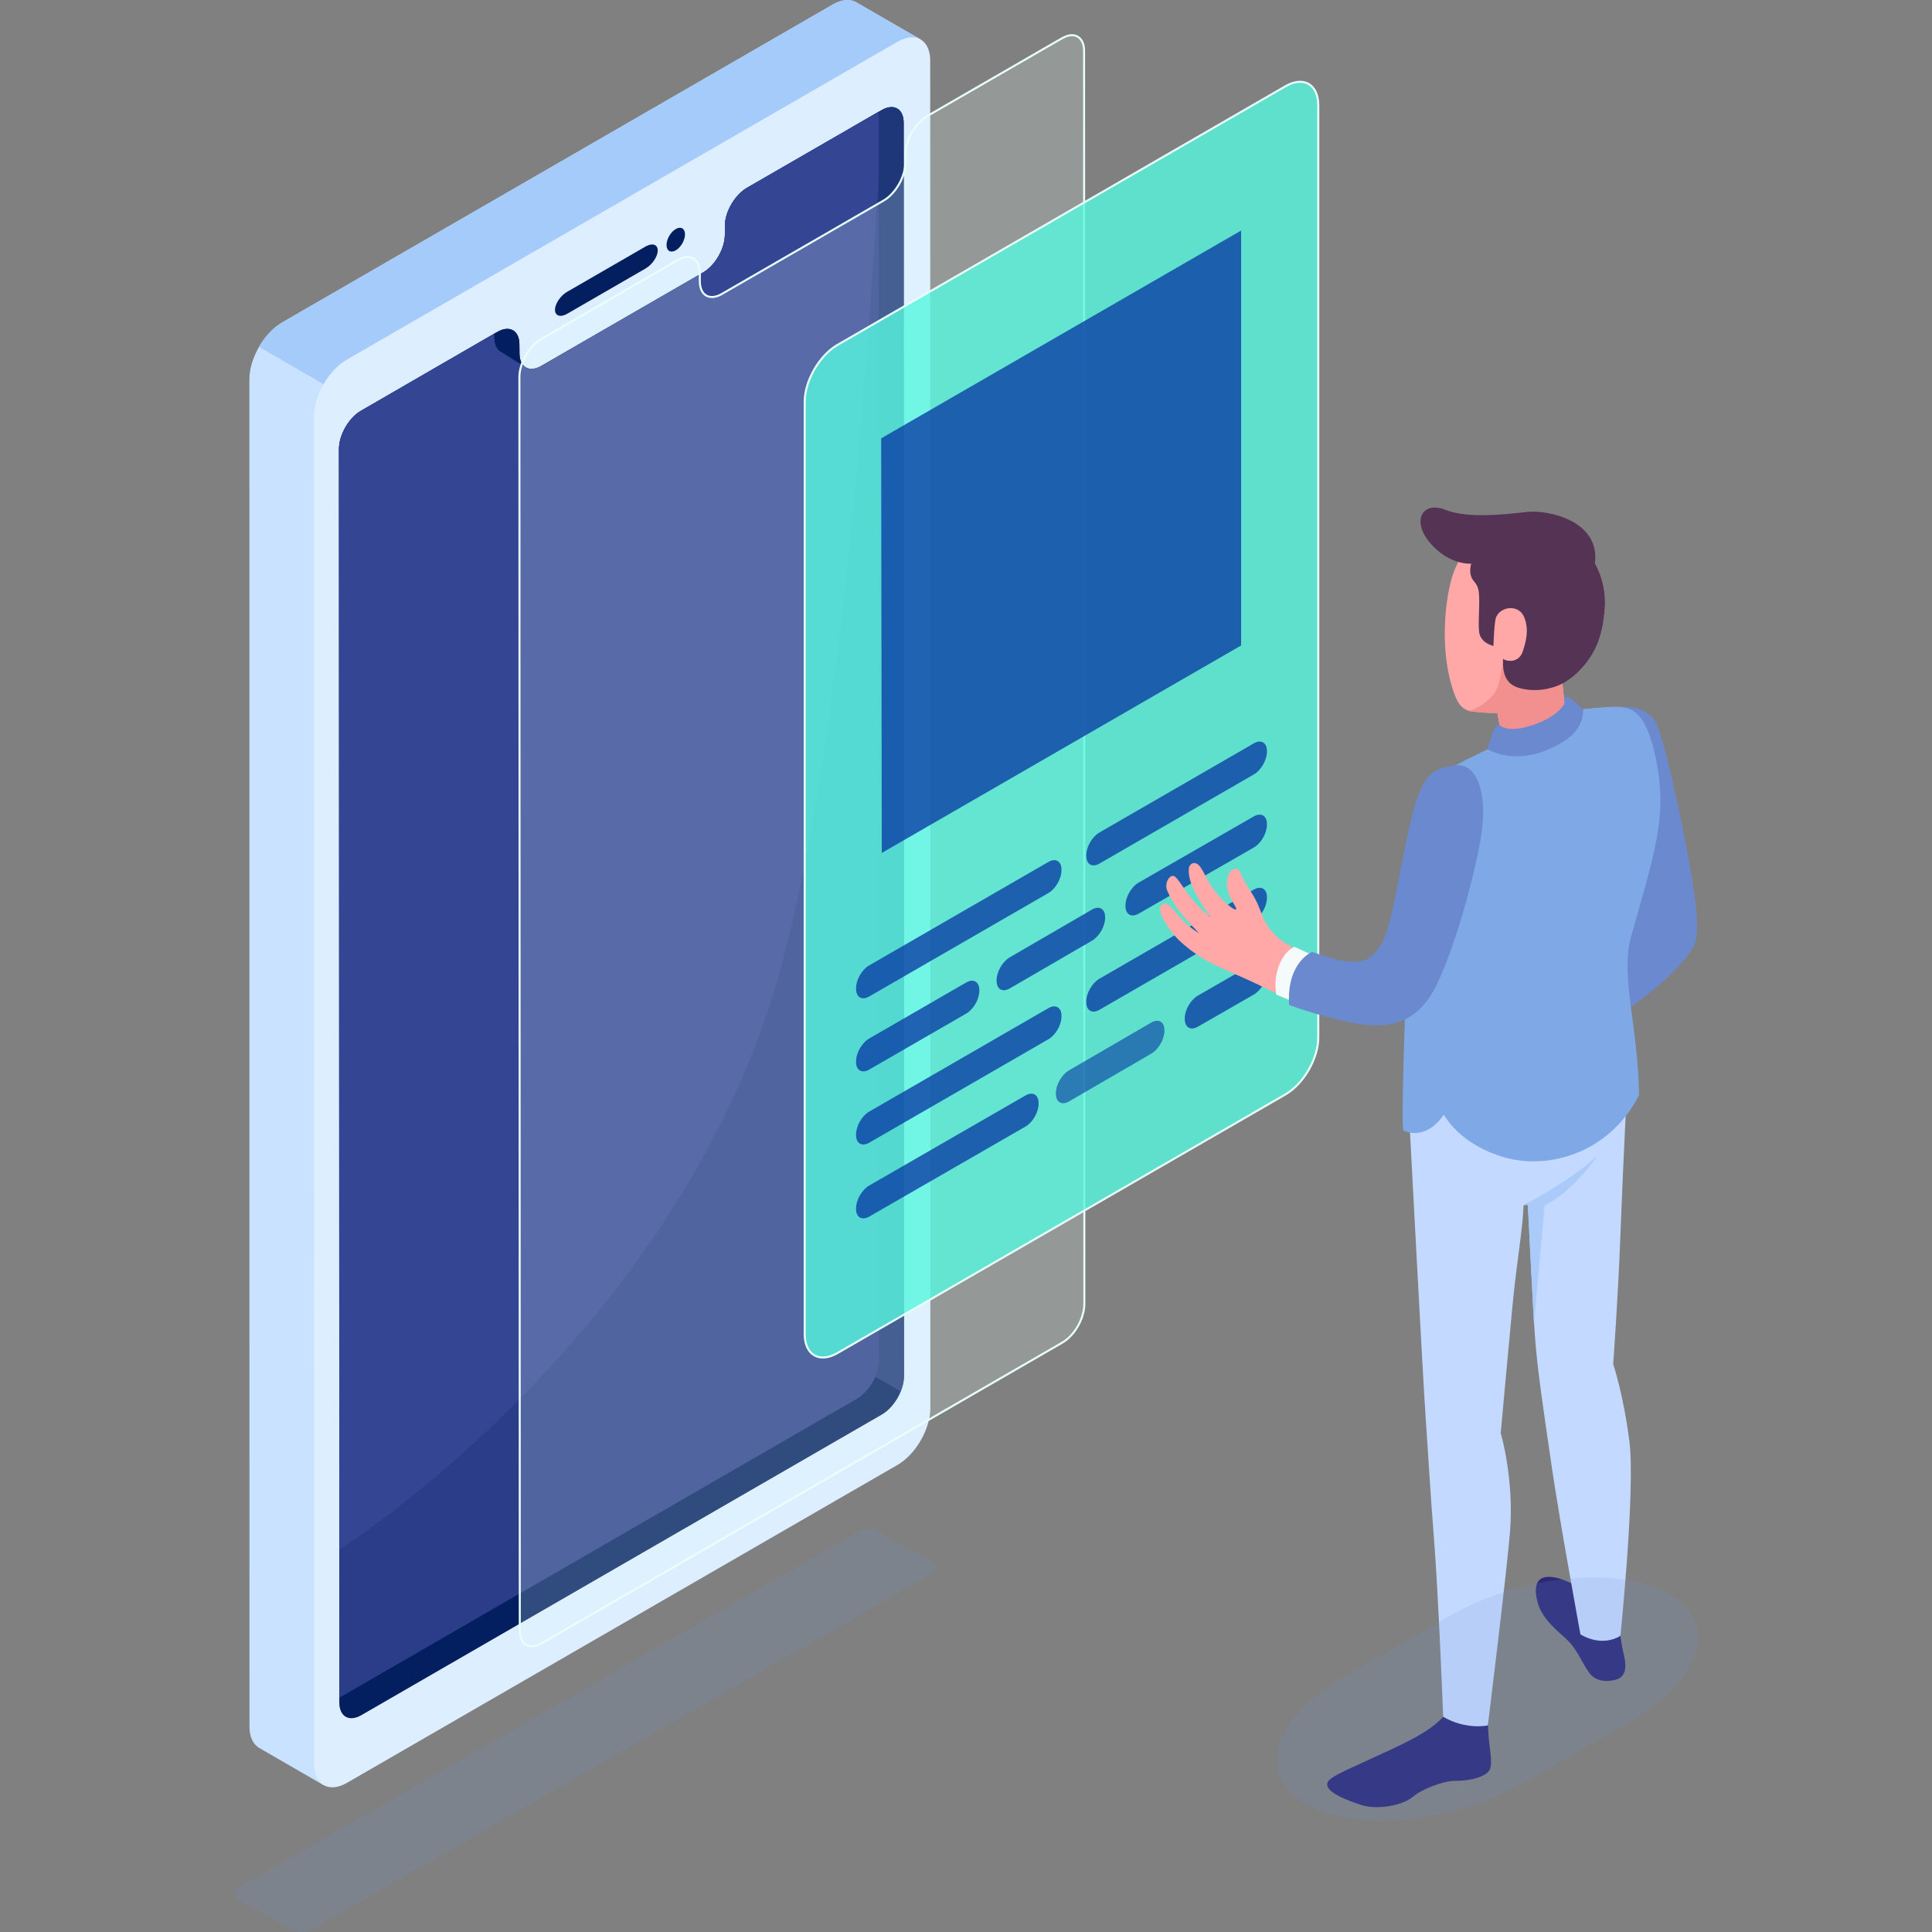 <?xml version="1.0" encoding="UTF-8"?>
<!DOCTYPE svg PUBLIC "-//W3C//DTD SVG 1.1//EN" "http://www.w3.org/Graphics/SVG/1.1/DTD/svg11.dtd">
<!-- Creator: CorelDRAW -->
<svg xmlns="http://www.w3.org/2000/svg" xml:space="preserve" width="10in" height="10in" version="1.1" style="shape-rendering:geometricPrecision; text-rendering:geometricPrecision; image-rendering:optimizeQuality; fill-rule:evenodd; clip-rule:evenodd"
viewBox="0 0 10000 10000"
 xmlns:xlink="http://www.w3.org/1999/xlink"
 xmlns:xodm="http://www.corel.com/coreldraw/odm/2003">
 <rect x="0" y="0" width="10000" height="10000" fill="#808080" stroke="none"/>
 <defs>
  <style type="text/css">
   <![CDATA[
    .str0 {stroke:#E9FFFB;stroke-width:10.42;stroke-miterlimit:22.926}
    .str1 {stroke:#E9FFFB;stroke-width:10.42;stroke-linecap:round;stroke-miterlimit:22.926}
    .fil8 {fill:none;fill-rule:nonzero}
    .fil3 {fill:#031F60;fill-rule:nonzero}
    .fil4 {fill:#1E3779;fill-rule:nonzero}
    .fil5 {fill:#2B3D89;fill-rule:nonzero}
    .fil14 {fill:#2D2979;fill-rule:nonzero}
    .fil6 {fill:#344593;fill-rule:nonzero}
    .fil18 {fill:#543354;fill-rule:nonzero}
    .fil13 {fill:#6A89CE;fill-rule:nonzero}
    .fil19 {fill:#7FA8E6;fill-rule:nonzero}
    .fil1 {fill:#A5CBFA;fill-rule:nonzero}
    .fil16 {fill:#AACAF9;fill-rule:nonzero}
    .fil15 {fill:#C4D9FF;fill-rule:nonzero}
    .fil0 {fill:#C8E2FF;fill-rule:nonzero}
    .fil2 {fill:#DCEEFF;fill-rule:nonzero}
    .fil17 {fill:#F28F8F;fill-rule:nonzero}
    .fil20 {fill:#F5FBFB;fill-rule:nonzero}
    .fil12 {fill:#FFA8A7;fill-rule:nonzero}
    .fil21 {fill:#6B99D1;fill-rule:nonzero;fill-opacity:0.149}
    .fil7 {fill:#E9FFFB;fill-rule:nonzero;fill-opacity:0.2}
    .fil11 {fill:#0B3FA5;fill-rule:nonzero;fill-opacity:0.639}
    .fil10 {fill:#0B3FA5;fill-rule:nonzero;fill-opacity:0.8}
    .fil9 {fill:#57F7E0;fill-rule:nonzero;fill-opacity:0.8}
   ]]>
  </style>
 </defs>
 <g id="Layer_x0020_1">
  <g id="XMLID_3980_">
   <g id="XMLID_795_">
    <g id="XMLID_1776_">
     <path id="XMLID_1784_" class="fil0" d="M1342.57 9047.71l0 0.26 332.63 192.07 56.91 -466.01 2624.76 -1516.04c93.93,-54.24 170.01,-186.07 170.01,-294.45l-0.31 -5745.21 237.38 -1014.79 -332.82 -192.19c-0.07,0 -0.12,-0.07 -0.19,-0.12l-0.58 -0.31 -0.07 0.07c-30.71,-17.34 -72.9,-14.67 -119.48,12.16l-2849.94 1645.46c-93.93,54.24 -170.01,186.07 -170.01,294.45l0.39 6973.92c0,55.15 19.75,93.33 51.35,110.72z"/>
     <path id="XMLID_1777_" class="fil1" d="M4763.94 203.52l-332.82 -192.19c-0.07,0 -0.12,-0.07 -0.19,-0.12l-0.58 -0.31 -0.07 0.07c-30.71,-17.34 -72.9,-14.67 -119.48,12.16l-2849.94 1645.46c-46.96,27.14 -89.47,73.6 -120.25,126.95l1520.63 877.85 1665.41 -938.64 -0.07 -516.54 237.38 -1014.69z"/>
     <g id="XMLID_1774_">
      <path id="XMLID_1771_" class="fil2" d="M4814.74 314.36c0,-108.65 -75.89,-152.48 -169.5,-98.15l-2850.02 1645.2c-94.24,54.36 -170.13,185.81 -170.13,294.45l0.7 6974.24c0,107.94 75.89,151.85 169.5,98.19l2850.09 -1645.89c94.24,-54.36 170.13,-185.89 170.13,-294.46l-0.77 -6973.58zm-249.3 7006.34l-2695.61 1556.88c-62.84,36 -113.24,7.2 -113.24,-65.44l-1.98 -6489.3c0,-72.01 51.04,-160.4 113.24,-196.33l691.07 -399.87 16.38 -9.11c62.83,-36 113.24,-6.57 113.24,65.44l0 45.11c0,32.13 9.8,55.63 26.83,69.39 1.97,1.35 3.95,2.6 6.57,3.87l0 0.7c20.33,11.78 49.06,9.75 80.49,-8.55l836.38 -482.96c62.83,-35.93 113.24,-123.7 113.24,-196.33l0 -45.19c0,-71.94 51.03,-159.68 113.24,-196.33l698.93 -403.12c62.19,-36.01 113.17,-7.13 113.17,65.44l1.35 6488.67c-0.14,72.64 -50.55,160.33 -113.31,197.04z"/>
      <path id="XMLID_1764_" class="fil3" d="M2935.61 1510.36l405.8 -234.36c34.8,-20.06 63.03,-10.96 63.03,20.45 0,31.41 -28.23,73.14 -63.03,93.3l-405.8 234.44c-34.8,20.06 -63.03,10.89 -63.03,-20.52 0,-31.43 28.23,-73.22 63.03,-93.3z"/>
      <path id="XMLID_1739_" class="fil3" d="M3450.02 1268.09c0,30.47 21.41,42.75 47.78,27.6 26.37,-15.22 47.74,-52.26 47.74,-82.7 0,-30.52 -21.41,-42.82 -47.78,-27.6 -26.37,15.22 -47.74,52.31 -47.74,82.7z"/>
     </g>
     <path id="XMLID_1843_" class="fil3" d="M4678.61 7123.74c0,72.64 -50.41,160.33 -113.24,197.03l-2695.61 1556.88c-62.83,36 -113.24,7.2 -113.24,-65.44l0 -24.85 -1.97 -6464.44c0,-72.01 51.04,-160.4 113.24,-196.34l691.07 -399.87 16.38 -9.1c62.83,-36.01 113.24,-6.57 113.24,65.44l0 45.11c0,72.71 51.03,102.14 113.87,65.44l836.37 -482.96c62.83,-35.93 113.24,-123.7 113.24,-196.33l0 -45.18c0,-71.94 51.04,-159.68 113.24,-196.33l682.55 -393.95 16.38 -9.25c62.19,-36 113.17,-7.13 113.17,65.44l1.3 6488.72z"/>
     <path id="XMLID_1782_" class="fil4" d="M4564.09 569.56l-16.38 9.25 -134.97 77.87 0.07 6401.36 248.96 143.76c10.52,-26.01 16.88,-52.89 16.88,-78.06l-1.35 -6488.67c-0.05,-72.64 -51.01,-101.44 -113.22,-65.51z"/>
     <path id="XMLID_1787_" class="fil5" d="M4549.06 7042.55c0,72.64 -50.41,160.33 -113.24,196.96l-2679.23 1547.78 -1.98 -6464.44c0,-72.01 51.04,-160.4 113.24,-196.33l691.07 -399.87 0 20.25c0,72.71 51.04,102.14 113.87,65.44l15.68 -9.1 0 24.85c0,72.71 51.03,102.14 113.87,65.44l836.37 -482.96c62.83,-35.93 113.24,-123.7 113.24,-196.33l0 -45.19c0,-71.94 51.04,-159.68 113.24,-196.33l682.55 -393.94 1.3 6463.79z"/>
     <path id="XMLID_1783_" class="fil6" d="M4051.39 4976.72c312.81,-1180.66 452.42,-3272.5 496.47,-4078.07l-0.07 -319.89 -682.55 393.94c-62.19,36.63 -113.24,124.4 -113.24,196.33l0 45.19c0,72.64 -50.41,160.4 -113.24,196.33l-836.37 482.96c-62.83,36.63 -113.87,7.2 -113.87,-65.44l0 -24.85 -15.68 9.1c-62.83,36.63 -113.87,7.2 -113.87,-65.44l0 -20.25 -691.07 399.87c-62.19,35.93 -113.24,124.32 -113.24,196.33l1.71 5698.63c36.94,-23.6 1793.29,-1151.42 2295.04,-3044.76z"/>
     <path id="XMLID_1797_" class="fil3" d="M2715.31 1897.42l-125.67 -78.56c-20.95,-14.33 -30.78,-39.26 -30.78,-72.01l0 -20.26 16.38 -9.1c62.83,-36 113.24,-6.57 113.24,65.44l0 45.11c0,32.11 9.8,55.61 26.83,69.39z"/>
    </g>
    <g id="XMLID_1785_">
     <path id="XMLID_1856_" class="fil7" d="M5595.72 6829.83c4.77,-11.78 8.41,-23.65 11.15,-35.62 0.5,-2.17 1.08,-4.26 1.47,-6.5 2.48,-12.16 4.22,-24.28 4.22,-35.93l-1.35 -6488.67c0,-72.64 -51.04,-101.44 -113.24,-65.44l-16.38 9.25 -134.97 77.87 0 0.07 -547.58 316.01c-62.19,36.63 -113.24,124.39 -113.24,196.33l0 45.18c0,72.64 -50.41,160.4 -113.24,196.33l-836.38 482.96c-62.83,36.63 -113.87,7.2 -113.87,-65.44l0 -24.86 0 -20.25c0,-72.01 -50.41,-101.44 -113.24,-65.44l-16.38 9.17 -691.07 399.87c-62.19,35.93 -113.24,124.32 -113.24,196.33l1.98 6464.44 0 24.85c0,72.71 50.41,101.44 113.24,65.44l2695.61 -1556.88c41.21,-24.01 76.71,-69.89 96.53,-119.09l0 0 0 0z"/>
     <path id="XMLID_1778_" class="fil8 str0" d="M5595.72 6829.83c4.77,-11.78 8.41,-23.65 11.15,-35.62 0.5,-2.17 1.08,-4.26 1.47,-6.5 2.48,-12.16 4.22,-24.28 4.22,-35.93l-1.35 -6488.67c0,-72.64 -51.04,-101.44 -113.24,-65.44l-16.38 9.25 -134.97 77.87 0 0.07 -547.58 316.01c-62.19,36.63 -113.24,124.39 -113.24,196.33l0 45.18c0,72.64 -50.41,160.4 -113.24,196.33l-836.38 482.96c-62.83,36.63 -113.87,7.2 -113.87,-65.44l0 -24.86 0 -20.25c0,-72.01 -50.41,-101.44 -113.24,-65.44l-16.38 9.17 -691.07 399.87c-62.19,35.93 -113.24,124.32 -113.24,196.33l1.98 6464.44 0 24.85c0,72.71 50.41,101.44 113.24,65.44l2695.61 -1556.88c41.21,-24.01 76.71,-69.89 96.53,-119.09l0 0 0 0z"/>
    </g>
    <g id="XMLID_1866_">
     <path id="XMLID_1788_" class="fil9" d="M4165.06 2079.47l0 4825.67c0,108.4 76.15,152.36 170.08,98.14l2318.24 -1338.51c93.93,-54.24 170.01,-186.07 170.01,-294.45l0 -4825.63c0,-108.41 -76.15,-152.43 -170.01,-98.15l-2318.24 1338.44c-93.93,54.24 -170.08,186.1 -170.08,294.48z"/>
     <path id="XMLID_1790_" class="fil8 str1" d="M4165.06 2079.47l0 4825.67c0,108.4 76.15,152.36 170.08,98.14l2318.24 -1338.51c93.93,-54.24 170.01,-186.07 170.01,-294.45l0 -4825.63c0,-108.41 -76.15,-152.43 -170.01,-98.15l-2318.24 1338.44c-93.93,54.24 -170.08,186.1 -170.08,294.48z"/>
     <path id="XMLID_2238_" class="fil10" d="M4498.97 4996.9l927.29 -535.39c37.52,-21.67 67.99,-4.14 67.99,39.26l0 3.83c0,43.4 -30.39,96.17 -67.99,117.82l-927.29 535.34c-37.52,21.68 -67.99,4.15 -67.99,-39.26l0 -3.83c-0.05,-43.4 30.4,-96.17 67.99,-117.77z"/>
     <path id="XMLID_2235_" class="fil10" d="M5690.54 4309.03l799.09 -461.36c37.52,-21.72 67.99,-4.07 67.99,39.26l0 3.83c0,43.4 -30.39,96.09 -67.99,117.77l-799.02 461.36c-37.52,21.72 -67.99,4.07 -67.99,-39.26l0 -3.83c-0.15,-43.35 30.37,-96.12 67.92,-117.77z"/>
     <g id="XMLID_2222_">
      <g>
       <g id="XMLID_159_">
        <path class="fil10" d="M4498.97 5753.68l927.29 -535.35c37.52,-21.68 67.99,-4.07 67.99,39.26l0 3.88c0,43.4 -30.39,96.17 -67.99,117.82l-927.29 535.35c-37.52,21.68 -67.99,4.07 -67.99,-39.26l0 -3.88c-0.05,-43.38 30.4,-96.15 67.99,-117.82z"/>
       </g>
       <g id="XMLID_158_">
        <path class="fil10" d="M5690.54 5065.85l799.09 -461.41c37.52,-21.68 67.99,-4.07 67.99,39.26l0 3.88c0,43.4 -30.39,96.17 -67.99,117.82l-799.02 461.36c-37.52,21.72 -67.99,4.07 -67.99,-39.26l0 -3.83c-0.15,-43.4 30.37,-96.22 67.92,-117.82z"/>
       </g>
      </g>
     </g>
     <g id="XMLID_2199_">
      <g>
       <g id="XMLID_174_">
        <path class="fil10" d="M4498.97 5375.29l502.01 -289.88c37.52,-21.68 67.99,-4.07 67.99,39.26l0 3.83c0,43.4 -30.47,96.17 -67.99,117.82l-502.01 289.81c-37.52,21.68 -67.99,4.07 -67.99,-39.26l0 -3.83c-0.05,-43.3 30.4,-96.07 67.99,-117.75z"/>
       </g>
       <g id="XMLID_173_">
        <path class="fil10" d="M5226.31 4955.23l425.86 -247.25c37.47,-21.72 67.92,-4.22 67.92,39.14l0 3.83c0,43.4 -30.39,96.17 -67.92,117.94l-425.86 247.25c-37.48,21.8 -67.87,4.21 -67.87,-39.14l0 -3.83c0,-43.33 30.39,-96.15 67.87,-117.94z"/>
       </g>
       <g id="XMLID_171_">
        <path class="fil10" d="M5893.54 4568.3l595.99 -342.46c37.59,-21.6 68.06,-3.88 68.06,39.45l0 3.88c0,43.4 -30.52,96.02 -68.06,117.63l-595.99 342.38c-37.59,21.6 -68.11,4.02 -68.11,-39.38l0 -3.88c0,-43.37 30.52,-96.02 68.11,-117.63z"/>
       </g>
      </g>
     </g>
     <g id="XMLID_1851_">
      <g>
       <g id="XMLID_162_">
        <path class="fil10" d="M4498.97 6136.33l808.78 -466.13c37.52,-21.68 67.99,-4.07 67.99,39.3l0 3.88c0,43.4 -30.46,96.1 -67.99,117.77l-808.78 466.01c-37.52,21.68 -68.06,4.07 -68.06,-39.31l0 -3.83c0.02,-43.4 30.54,-96.1 68.06,-117.7z"/>
       </g>
       <g id="XMLID_161_">
        <path class="fil11" d="M5533.2 5540.07l425.78 -247.25c37.52,-21.8 67.92,-4.22 67.92,39.14l0 3.88c0,43.4 -30.39,96.17 -67.92,117.89l-425.78 247.25c-37.52,21.8 -67.92,4.21 -67.92,-39.07l0 -3.88c0,-43.33 30.39,-96.17 67.92,-117.96z"/>
       </g>
       <g id="XMLID_160_">
        <path class="fil10" d="M6200.38 5153.16l289.18 -166.25c37.59,-21.61 68.06,-4.02 68.06,39.38l0 3.87c0,43.4 -30.52,96.03 -68.06,117.7l-289.18 166.18c-37.59,21.61 -68.06,4.02 -68.06,-39.38l0 -3.83c-0.05,-43.38 30.47,-96.07 68.06,-117.68z"/>
       </g>
      </g>
     </g>
     <polygon id="XMLID_1853_" class="fil10" points="4564.09,4414.81 6424.05,3340.86 6424.05,1193.29 4560.87,2268.92 "/>
    </g>
   </g>
   <g id="XMLID_3_">
    <path id="XMLID_2492_" class="fil12" d="M8658.3 4167.41c12.04,105 140.82,538.02 113.99,692.98 -26.76,154.98 -457.91,433.52 -457.91,433.52l-59.27 -265.22 182.37 -178.75c34.15,-33.45 50.22,-81.19 43.33,-128.39l-53.01 -364.25 230.51 -189.88z"/>
    <path id="XMLID_2191_" class="fil13" d="M8432.34 4695.82l-177.21 -798.44c-23.84,-296.31 247.63,-270.44 310.52,-166.25 62.88,104.19 190.8,786.2 196.65,847.19 23.65,154.28 27.26,229.47 13.7,292.94 -13.51,63.41 -164.66,243.88 -461.6,422.73l-59.27 -265.22 177.21 -332.94z"/>
    <path id="XMLID_2176_" class="fil14" d="M8387.35 8466.7c0,0 4.84,46.33 19.05,104.69 11.03,45.37 13.39,104.62 -37.67,120.95 -51.04,16.3 -109.49,11.03 -142.17,-33.19 -40.85,-55.18 -62.14,-123.82 -121.34,-177.33 -56.84,-51.37 -127.11,-109.54 -147.52,-191.42 -18.43,-73.99 -6.69,-120.18 43.83,-127.57 63.78,-9.3 164.78,44.22 216.54,82.27 37.3,27.48 169.26,221.6 169.26,221.6z"/>
    <path id="XMLID_15_" class="fil14" d="M7699.02 8896.89c0,0 3.76,58.81 7.28,105.58 3.52,46.78 20.13,121.34 5.15,155.87 -14.98,34.61 -92.03,60.17 -182.56,59.46 -58.69,-0.5 -172.44,44.92 -212.71,79.91 -57.61,50.02 -189.57,70.04 -267.5,45.61 -77.94,-24.4 -164.09,-60.4 -177.09,-96.36 -13.05,-35.88 27.46,-53.66 217.43,-140.63 189.91,-86.99 329.96,-147.01 403.68,-247.37l206.33 37.91z"/>
    <path id="XMLID_14_" class="fil15" d="M8433.35 7457.18c-32.37,-248.52 -83.55,-396.16 -83.55,-396.16 0,0 25.24,-341.76 37.33,-665.83 13.13,-350.04 34.92,-788.52 41.11,-875.8l-1134.85 252.36c0,0 71.36,1356.91 83.79,1534.65 12.43,177.79 26.25,424.07 44.68,652.32 23.26,288.48 48.05,927.37 48.05,927.37 119.99,69.77 231.19,44.53 231.19,44.53 0,0 98.26,-796.73 114.64,-1001.35 22.11,-276.1 -47.93,-511.43 -47.93,-511.43 0,0 31.55,-351.48 59.01,-640.93 24.47,-257.94 54.98,-412.15 59.08,-538.33l22.61 -12.11c0,0 23,500.67 35.5,678.46 12.43,177.79 38.68,348.23 86.54,678.45 41.47,286.44 149.76,876.45 149.76,876.45 120.06,69.72 206.98,6.89 206.98,6.89 0,0 78.47,-760.99 46.07,-1009.52z"/>
    <path id="XMLID_13_" class="fil16" d="M7886.04 6238.54c0,0 254.83,-135.04 382.41,-256.81 0,0 -118.4,179.38 -273.89,258.98 0,0 -55.32,622 -54.98,609.65l-31.94 -612.7 -21.6 0.89z"/>
    <path id="XMLID_12_" class="fil12" d="M8267.56 3665.47c-86.34,4.07 -150.7,26.37 -161.54,0.89 -8.41,-19.82 -19.63,-135.04 -19.63,-135.04 9.94,-25.1 18.42,-52 18.42,-52 108.6,-66.79 186.27,-179.5 200.48,-316.13 24.35,-233.43 -145.16,-442.36 -378.58,-466.78 -219.46,-22.81 -380.99,131.33 -424.15,343.15 -23.19,104.62 -43.91,312.11 7.9,498.57 27.79,99.78 51.73,128.34 94.19,141.98 15.3,4.96 115.27,12.81 145.81,9.68l-0.19 0.07c0,0 11.66,64.86 19.7,106.48 8.02,41.61 4.91,63.61 -78.06,114.64 -82.9,51.04 125.33,156 261.34,145.67 135.98,-10.33 289.06,-92.34 330.97,-180.35 46.8,-98.17 42.65,-213.7 -16.67,-210.83z"/>
    <path id="XMLID_11_" class="fil17" d="M8267.56 3665.47c-86.34,4.07 -150.7,26.37 -161.54,0.89 -8.41,-19.82 -19.63,-135.04 -19.63,-135.04 9.94,-25.1 18.42,-52 18.42,-52 38.37,-23.58 72.59,-53.2 101.83,-87.31l-286.94 94.63 -83.93 -17 -34.1 -19.51 -22.19 -39.5c0.07,5.49 -13.13,130.76 -41.11,173.33 -27.91,42.51 -99.47,91.96 -138.46,94.24 1.59,0.57 3.06,1.35 4.72,1.78 15.3,4.96 115.27,12.81 145.81,9.69l-0.19 0.07c0,0 11.66,64.86 19.7,106.48 7.27,37.59 4.77,59.46 -56.91,100.87l116.62 89.4 348.43 -5.81c9.56,-5.93 18.74,-11.97 27.45,-18.35l103.88 -159.94c16.13,-74.08 2.81,-139.09 -41.86,-136.92z"/>
    <path id="XMLID_10_" class="fil18" d="M8151.02 3493.61c106.43,-97.3 140.07,-193.85 154.28,-330.41 24.35,-233.43 -145.16,-442.36 -378.58,-466.78 -151.27,-15.75 -274.9,52.58 -351.37,165.94 0.07,0.07 15.75,31.6 39.76,55.18 0,0 -19.12,54.17 15.17,92.58 24.59,27.65 26.01,56.21 26.32,103.3 0.27,40.27 -5.3,111.13 -1.01,154.79 6,61.56 74.5,74.95 74.5,74.95 0,0 3.76,-137.91 15.75,-152.48 23.39,-50.99 117,-66.21 144.65,7.01 22.76,60.35 10.76,114.88 -8.41,173.38 -19.17,58.43 -77.24,55.83 -102.53,39.57 0.96,27.91 -10.19,123.94 82.01,149.95 92.15,25.94 178.22,1.98 225.52,-22.57 28.35,-14.26 63.92,-44.41 63.92,-44.41z"/>
    <path id="XMLID_9_" class="fil18" d="M7615.04 2917.56c0,0 -110.24,10.26 -210.74,-104.81 -100.43,-115.15 -43.91,-221.89 77.43,-173.72 121.39,48.12 324.34,20.91 426.87,10.45 102.53,-10.45 374.82,44.67 346.45,265.09l-640.02 2.98z"/>
    <path id="XMLID_8_" class="fil19" d="M8142.54 3678.21c23.96,59.7 -36.9,132.68 -199.2,183.79 -162.37,51.03 -176.95,-14.67 -176.95,-14.67 0,0 -237.95,108.45 -315.43,162.62 -97.42,68.06 -140.7,265.14 -153.83,597.84 -15.17,385.01 -46.96,1144.34 -34.15,1242.85 0,0 110.19,63.73 209.85,-81.11 59.32,97.3 167.41,177.21 309.05,219.46 228.94,68.3 547.82,-18.09 701.79,-320.35 -2.67,-337.47 -97.11,-620.8 -42.51,-815.28 125.02,-445.22 191.04,-627.54 130.18,-923.34 -50.15,-243.88 -120.37,-274.2 -216.71,-271.84 -96.36,2.41 -212.09,20.04 -212.09,20.04z"/>
    <path id="XMLID_7_" class="fil13" d="M8095.45 3610.48c0,0 15.22,-9.3 32.75,2.99 17.46,12.24 65.05,57.92 65.05,57.92 0,0 14.6,95.13 -100.31,166.38 -114.95,71.31 -252.47,109.15 -394.19,41.16 0,0 26.37,-92.22 35.81,-108.33 9.37,-16.19 27.22,-18.09 27.22,-18.09 0,0 36.01,46.46 173.19,0 137.19,-46.46 163.2,-112.55 163.2,-112.55l-2.72 -29.48z"/>
    <path id="XMLID_4_" class="fil12" d="M6930.91 4988.57c191.23,48.17 236.15,-72.4 261.26,-172.18 60.79,-241.76 93.62,-460.01 138.92,-597.15 53.4,-161.85 109.49,-187.59 188.05,-219.07 92.27,-37.02 171.74,40.97 141.02,246.87 -36.32,243.54 -84.13,414.7 -175.17,702.92 -23.77,75.31 -77.17,209 -157.01,273.62 -98.65,79.79 -247.25,76.35 -472.05,20.4 -95.91,-23.84 -201.06,-81.12 -382.41,-165.75 -48.63,-22.69 -86.54,-37.79 -179.96,-81.24 -93.35,-43.52 -190.72,-116.23 -239.73,-187.09 -49.01,-70.93 -55.52,-104.26 -45.5,-120.44 12.55,-20.26 34.8,-15.75 60.86,14.09 26.06,29.82 64.35,83.55 137.57,127.31 0,0 -60.35,-62.38 -93.16,-102.91 -32.76,-40.53 -58.38,-84.87 -72.32,-118.2 -17.27,-41.3 18.42,-97.37 45.37,-68.06 27.21,29.62 40.03,59.59 89.47,118.83 44.99,53.98 88.51,84.49 88.51,84.49 0,0 -50.21,-67.17 -81.57,-131.26 -31.41,-64.16 -31.09,-96.98 -29.77,-118.71 1.35,-21.68 31.79,-47.23 60.55,-6.38 25.82,36.82 42.63,94.31 102.72,156.81 43.71,45.42 80.8,71.51 81.89,58.93 1.08,-12.62 -26.44,-37.52 -42.05,-90.17 -14.91,-50.34 0.39,-108.6 29.24,-114.76 28.88,-6.19 23.51,-4.41 46.89,44.92 23.46,49.33 59.46,85.91 86.85,157.97 24.16,63.46 35.24,89.21 78.64,135.28 47.08,49.93 151.08,105.1 332.89,150.94z"/>
    <path id="XMLID_2_" class="fil20" d="M6806.96 4949.55l-107.06 -48.67c-62.45,26.76 -113.68,134.85 -93.85,247.3l130.13 53.2 70.78 -251.83z"/>
    <path id="XMLID_1_" class="fil13" d="M7532.84 3961.73c-124.25,14.83 -179.57,50.14 -239.4,324.68 -59.83,274.51 -98.26,541.7 -145.3,602.11 -47.04,60.4 -69.15,145.54 -356.21,38.37 0,0 -132.87,51.88 -119.67,274.66 0,0 154.79,58.93 328.05,92.46 173.33,33.52 332.24,17.77 437.32,-199.9 105.08,-217.74 217.17,-643.68 235.26,-817.13 18.23,-173.65 -26.44,-328.87 -140.05,-315.24z"/>
    <path id="XMLID_3611_" class="fil21" d="M6956.19 8679.72l544.33 -314.28c369.14,-213.15 879.06,-264.33 1138.8,-114.38 259.72,149.95 171.02,444.33 -198.19,657.43l-544.33 314.28c-369.14,213.15 -879,264.4 -1138.8,114.45 -259.73,-150.02 -170.95,-444.43 198.19,-657.5z"/>
   </g>
   <path id="XMLID_3639_" class="fil21" d="M1234.2 9770.84l3206.8 -1842.11c29.89,-17.27 78.25,-17.2 108.07,0.12l272.61 154.59c29.81,17.27 29.81,45.3 -0.07,62.52l-3207.31 1841.07c-29.89,17.27 -78.32,17.27 -108.14,0l-272.03 -153.7c-29.82,-17.24 -29.82,-45.28 0.07,-62.5z"/>
  </g>
 </g>
</svg>